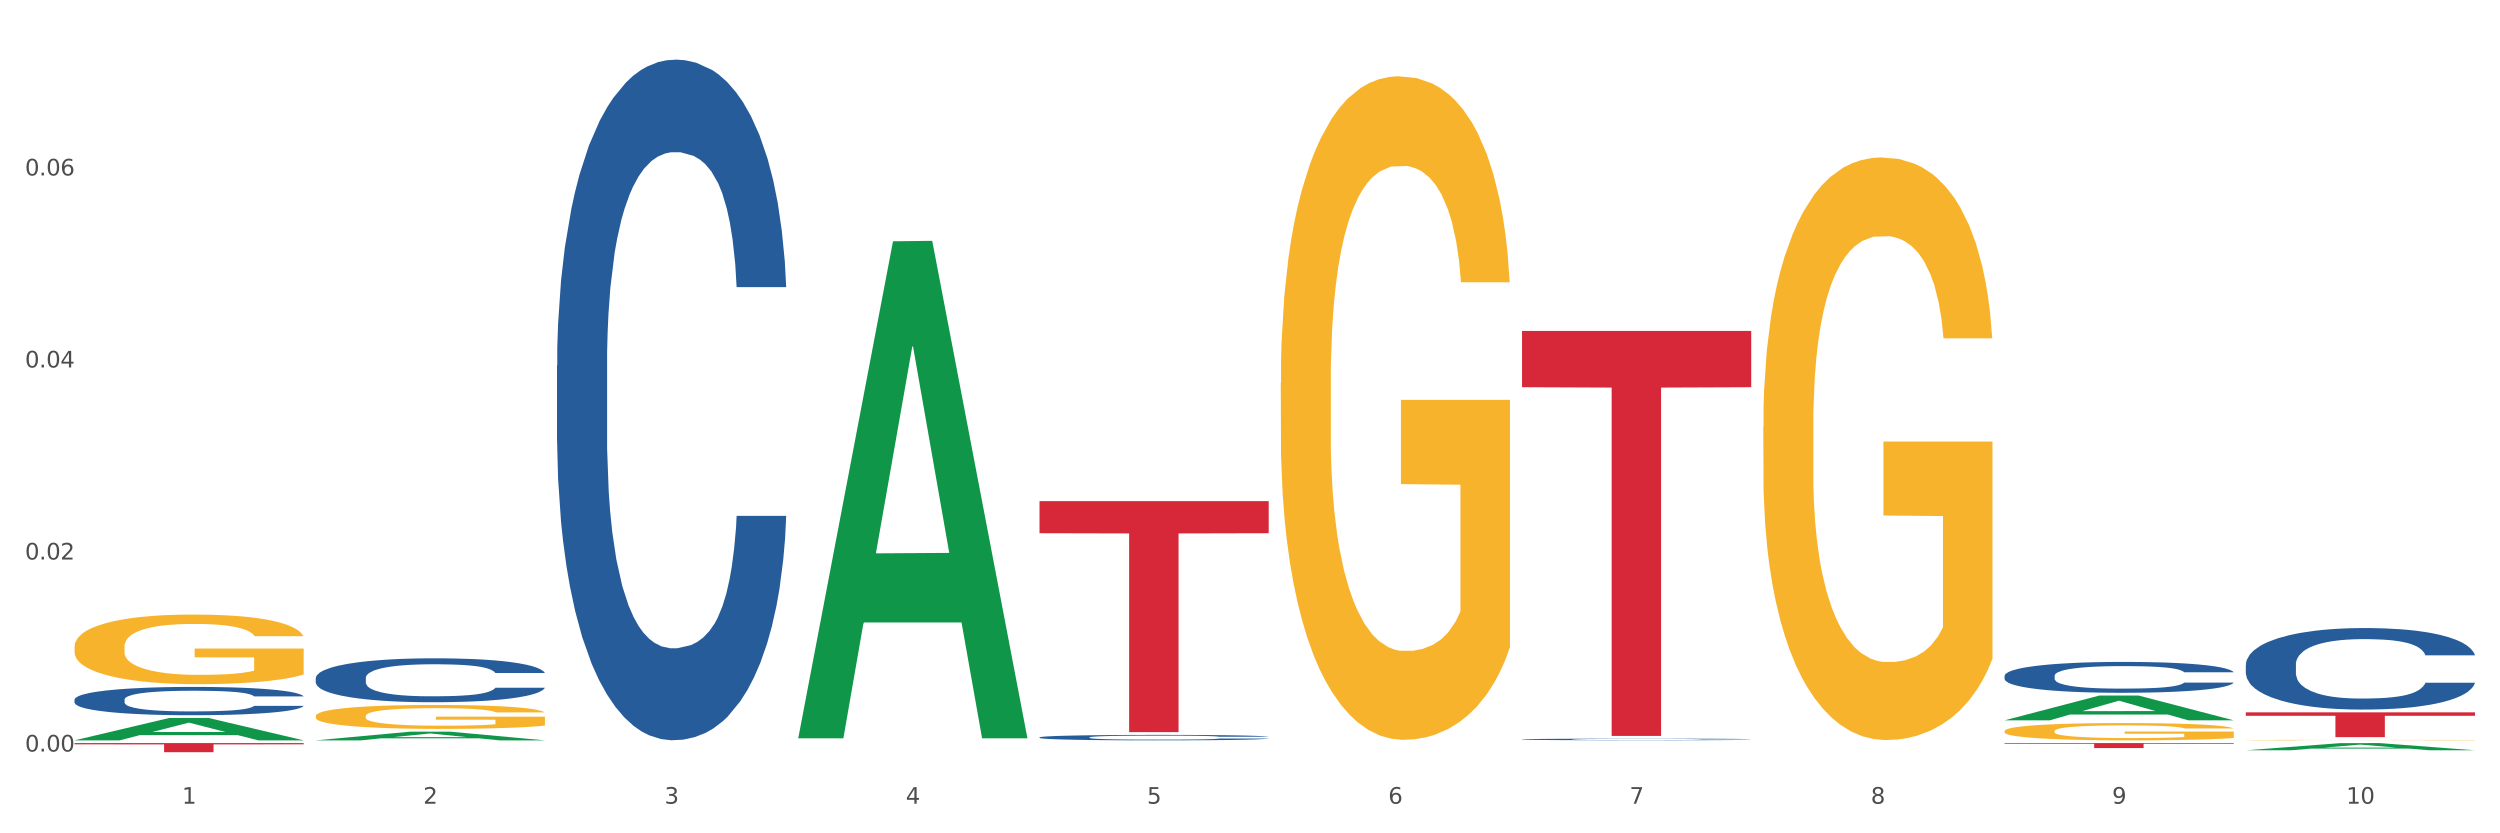 <?xml version="1.0" encoding="utf-8" standalone="no"?>
<!DOCTYPE svg PUBLIC "-//W3C//DTD SVG 1.1//EN"
  "http://www.w3.org/Graphics/SVG/1.1/DTD/svg11.dtd">
<svg xmlns:xlink="http://www.w3.org/1999/xlink" width="1080pt" height="360pt" viewBox="0 0 1080 360" xmlns="http://www.w3.org/2000/svg" version="1.1">
 <rect x="0" y="0" width="1080" height="360" fill="#333333" stroke="none"/>
 <defs>
  <style type="text/css">*{stroke-linejoin: round; stroke-linecap: butt}</style>
 </defs>
 <g id="figure_1">
  <g id="patch_1">
   <path d="M 0 360 
L 1080 360 
L 1080 0 
L 0 0 
z
" style="fill: #ffffff; stroke: #ffffff; stroke-linejoin: miter"/>
  </g>
  <g id="axes_1">
   <g id="matplotlib.axis_1">
    <g id="xtick_1">
     <g id="text_1">
      <!-- 1 -->
      <g style="fill: #4d4d4d" transform="translate(78.627 347.204) scale(0.096 -0.096)">
       <defs>
        <path id="DejaVuSans-31" d="M 794 531 
L 1825 531 
L 1825 4091 
L 703 3866 
L 703 4441 
L 1819 4666 
L 2450 4666 
L 2450 531 
L 3481 531 
L 3481 0 
L 794 0 
L 794 531 
z
" transform="scale(0.016)"/>
       </defs>
       <use xlink:href="#DejaVuSans-31"/>
      </g>
     </g>
    </g>
    <g id="xtick_2">
     <g id="text_2">
      <!-- 2 -->
      <g style="fill: #4d4d4d" transform="translate(182.851 347.204) scale(0.096 -0.096)">
       <defs>
        <path id="DejaVuSans-32" d="M 1228 531 
L 3431 531 
L 3431 0 
L 469 0 
L 469 531 
Q 828 903 1448 1529 
Q 2069 2156 2228 2338 
Q 2531 2678 2651 2914 
Q 2772 3150 2772 3378 
Q 2772 3750 2511 3984 
Q 2250 4219 1831 4219 
Q 1534 4219 1204 4116 
Q 875 4013 500 3803 
L 500 4441 
Q 881 4594 1212 4672 
Q 1544 4750 1819 4750 
Q 2544 4750 2975 4387 
Q 3406 4025 3406 3419 
Q 3406 3131 3298 2873 
Q 3191 2616 2906 2266 
Q 2828 2175 2409 1742 
Q 1991 1309 1228 531 
z
" transform="scale(0.016)"/>
       </defs>
       <use xlink:href="#DejaVuSans-32"/>
      </g>
     </g>
    </g>
    <g id="xtick_3">
     <g id="text_3">
      <!-- 3 -->
      <g style="fill: #4d4d4d" transform="translate(287.074 347.204) scale(0.096 -0.096)">
       <defs>
        <path id="DejaVuSans-33" d="M 2597 2516 
Q 3050 2419 3304 2112 
Q 3559 1806 3559 1356 
Q 3559 666 3084 287 
Q 2609 -91 1734 -91 
Q 1441 -91 1130 -33 
Q 819 25 488 141 
L 488 750 
Q 750 597 1062 519 
Q 1375 441 1716 441 
Q 2309 441 2620 675 
Q 2931 909 2931 1356 
Q 2931 1769 2642 2001 
Q 2353 2234 1838 2234 
L 1294 2234 
L 1294 2753 
L 1863 2753 
Q 2328 2753 2575 2939 
Q 2822 3125 2822 3475 
Q 2822 3834 2567 4026 
Q 2313 4219 1838 4219 
Q 1578 4219 1281 4162 
Q 984 4106 628 3988 
L 628 4550 
Q 988 4650 1302 4700 
Q 1616 4750 1894 4750 
Q 2613 4750 3031 4423 
Q 3450 4097 3450 3541 
Q 3450 3153 3228 2886 
Q 3006 2619 2597 2516 
z
" transform="scale(0.016)"/>
       </defs>
       <use xlink:href="#DejaVuSans-33"/>
      </g>
     </g>
    </g>
    <g id="xtick_4">
     <g id="text_4">
      <!-- 4 -->
      <g style="fill: #4d4d4d" transform="translate(391.298 347.204) scale(0.096 -0.096)">
       <defs>
        <path id="DejaVuSans-34" d="M 2419 4116 
L 825 1625 
L 2419 1625 
L 2419 4116 
z
M 2253 4666 
L 3047 4666 
L 3047 1625 
L 3713 1625 
L 3713 1100 
L 3047 1100 
L 3047 0 
L 2419 0 
L 2419 1100 
L 313 1100 
L 313 1709 
L 2253 4666 
z
" transform="scale(0.016)"/>
       </defs>
       <use xlink:href="#DejaVuSans-34"/>
      </g>
     </g>
    </g>
    <g id="xtick_5">
     <g id="text_5">
      <!-- 5 -->
      <g style="fill: #4d4d4d" transform="translate(495.522 347.204) scale(0.096 -0.096)">
       <defs>
        <path id="DejaVuSans-35" d="M 691 4666 
L 3169 4666 
L 3169 4134 
L 1269 4134 
L 1269 2991 
Q 1406 3038 1543 3061 
Q 1681 3084 1819 3084 
Q 2600 3084 3056 2656 
Q 3513 2228 3513 1497 
Q 3513 744 3044 326 
Q 2575 -91 1722 -91 
Q 1428 -91 1123 -41 
Q 819 9 494 109 
L 494 744 
Q 775 591 1075 516 
Q 1375 441 1709 441 
Q 2250 441 2565 725 
Q 2881 1009 2881 1497 
Q 2881 1984 2565 2268 
Q 2250 2553 1709 2553 
Q 1456 2553 1204 2497 
Q 953 2441 691 2322 
L 691 4666 
z
" transform="scale(0.016)"/>
       </defs>
       <use xlink:href="#DejaVuSans-35"/>
      </g>
     </g>
    </g>
    <g id="xtick_6">
     <g id="text_6">
      <!-- 6 -->
      <g style="fill: #4d4d4d" transform="translate(599.745 347.204) scale(0.096 -0.096)">
       <defs>
        <path id="DejaVuSans-36" d="M 2113 2584 
Q 1688 2584 1439 2293 
Q 1191 2003 1191 1497 
Q 1191 994 1439 701 
Q 1688 409 2113 409 
Q 2538 409 2786 701 
Q 3034 994 3034 1497 
Q 3034 2003 2786 2293 
Q 2538 2584 2113 2584 
z
M 3366 4563 
L 3366 3988 
Q 3128 4100 2886 4159 
Q 2644 4219 2406 4219 
Q 1781 4219 1451 3797 
Q 1122 3375 1075 2522 
Q 1259 2794 1537 2939 
Q 1816 3084 2150 3084 
Q 2853 3084 3261 2657 
Q 3669 2231 3669 1497 
Q 3669 778 3244 343 
Q 2819 -91 2113 -91 
Q 1303 -91 875 529 
Q 447 1150 447 2328 
Q 447 3434 972 4092 
Q 1497 4750 2381 4750 
Q 2619 4750 2861 4703 
Q 3103 4656 3366 4563 
z
" transform="scale(0.016)"/>
       </defs>
       <use xlink:href="#DejaVuSans-36"/>
      </g>
     </g>
    </g>
    <g id="xtick_7">
     <g id="text_7">
      <!-- 7 -->
      <g style="fill: #4d4d4d" transform="translate(703.969 347.204) scale(0.096 -0.096)">
       <defs>
        <path id="DejaVuSans-37" d="M 525 4666 
L 3525 4666 
L 3525 4397 
L 1831 0 
L 1172 0 
L 2766 4134 
L 525 4134 
L 525 4666 
z
" transform="scale(0.016)"/>
       </defs>
       <use xlink:href="#DejaVuSans-37"/>
      </g>
     </g>
    </g>
    <g id="xtick_8">
     <g id="text_8">
      <!-- 8 -->
      <g style="fill: #4d4d4d" transform="translate(808.193 347.204) scale(0.096 -0.096)">
       <defs>
        <path id="DejaVuSans-38" d="M 2034 2216 
Q 1584 2216 1326 1975 
Q 1069 1734 1069 1313 
Q 1069 891 1326 650 
Q 1584 409 2034 409 
Q 2484 409 2743 651 
Q 3003 894 3003 1313 
Q 3003 1734 2745 1975 
Q 2488 2216 2034 2216 
z
M 1403 2484 
Q 997 2584 770 2862 
Q 544 3141 544 3541 
Q 544 4100 942 4425 
Q 1341 4750 2034 4750 
Q 2731 4750 3128 4425 
Q 3525 4100 3525 3541 
Q 3525 3141 3298 2862 
Q 3072 2584 2669 2484 
Q 3125 2378 3379 2068 
Q 3634 1759 3634 1313 
Q 3634 634 3220 271 
Q 2806 -91 2034 -91 
Q 1263 -91 848 271 
Q 434 634 434 1313 
Q 434 1759 690 2068 
Q 947 2378 1403 2484 
z
M 1172 3481 
Q 1172 3119 1398 2916 
Q 1625 2713 2034 2713 
Q 2441 2713 2670 2916 
Q 2900 3119 2900 3481 
Q 2900 3844 2670 4047 
Q 2441 4250 2034 4250 
Q 1625 4250 1398 4047 
Q 1172 3844 1172 3481 
z
" transform="scale(0.016)"/>
       </defs>
       <use xlink:href="#DejaVuSans-38"/>
      </g>
     </g>
    </g>
    <g id="xtick_9">
     <g id="text_9">
      <!-- 9 -->
      <g style="fill: #4d4d4d" transform="translate(912.416 347.204) scale(0.096 -0.096)">
       <defs>
        <path id="DejaVuSans-39" d="M 703 97 
L 703 672 
Q 941 559 1184 500 
Q 1428 441 1663 441 
Q 2288 441 2617 861 
Q 2947 1281 2994 2138 
Q 2813 1869 2534 1725 
Q 2256 1581 1919 1581 
Q 1219 1581 811 2004 
Q 403 2428 403 3163 
Q 403 3881 828 4315 
Q 1253 4750 1959 4750 
Q 2769 4750 3195 4129 
Q 3622 3509 3622 2328 
Q 3622 1225 3098 567 
Q 2575 -91 1691 -91 
Q 1453 -91 1209 -44 
Q 966 3 703 97 
z
M 1959 2075 
Q 2384 2075 2632 2365 
Q 2881 2656 2881 3163 
Q 2881 3666 2632 3958 
Q 2384 4250 1959 4250 
Q 1534 4250 1286 3958 
Q 1038 3666 1038 3163 
Q 1038 2656 1286 2365 
Q 1534 2075 1959 2075 
z
" transform="scale(0.016)"/>
       </defs>
       <use xlink:href="#DejaVuSans-39"/>
      </g>
     </g>
    </g>
    <g id="xtick_10">
     <g id="text_10">
      <!-- 10 -->
      <g style="fill: #4d4d4d" transform="translate(1013.586 347.204) scale(0.096 -0.096)">
       <defs>
        <path id="DejaVuSans-30" d="M 2034 4250 
Q 1547 4250 1301 3770 
Q 1056 3291 1056 2328 
Q 1056 1369 1301 889 
Q 1547 409 2034 409 
Q 2525 409 2770 889 
Q 3016 1369 3016 2328 
Q 3016 3291 2770 3770 
Q 2525 4250 2034 4250 
z
M 2034 4750 
Q 2819 4750 3233 4129 
Q 3647 3509 3647 2328 
Q 3647 1150 3233 529 
Q 2819 -91 2034 -91 
Q 1250 -91 836 529 
Q 422 1150 422 2328 
Q 422 3509 836 4129 
Q 1250 4750 2034 4750 
z
" transform="scale(0.016)"/>
       </defs>
       <use xlink:href="#DejaVuSans-31"/>
       <use xlink:href="#DejaVuSans-30" transform="translate(63.623 0)"/>
      </g>
     </g>
    </g>
    <g id="xtick_11"/>
    <g id="xtick_12"/>
    <g id="xtick_13"/>
    <g id="xtick_14"/>
    <g id="xtick_15"/>
    <g id="xtick_16"/>
    <g id="xtick_17"/>
    <g id="xtick_18"/>
    <g id="xtick_19"/>
   </g>
   <g id="matplotlib.axis_2">
    <g id="ytick_1">
     <g id="text_11">
      <!-- 0.00 -->
      <g style="fill: #4d4d4d" transform="translate(10.8 324.666) scale(0.096 -0.096)">
       <defs>
        <path id="DejaVuSans-2e" d="M 684 794 
L 1344 794 
L 1344 0 
L 684 0 
L 684 794 
z
" transform="scale(0.016)"/>
       </defs>
       <use xlink:href="#DejaVuSans-30"/>
       <use xlink:href="#DejaVuSans-2e" transform="translate(63.623 0)"/>
       <use xlink:href="#DejaVuSans-30" transform="translate(95.41 0)"/>
       <use xlink:href="#DejaVuSans-30" transform="translate(159.033 0)"/>
      </g>
     </g>
    </g>
    <g id="ytick_2">
     <g id="text_12">
      <!-- 0.02 -->
      <g style="fill: #4d4d4d" transform="translate(10.8 241.71) scale(0.096 -0.096)">
       <use xlink:href="#DejaVuSans-30"/>
       <use xlink:href="#DejaVuSans-2e" transform="translate(63.623 0)"/>
       <use xlink:href="#DejaVuSans-30" transform="translate(95.41 0)"/>
       <use xlink:href="#DejaVuSans-32" transform="translate(159.033 0)"/>
      </g>
     </g>
    </g>
    <g id="ytick_3">
     <g id="text_13">
      <!-- 0.04 -->
      <g style="fill: #4d4d4d" transform="translate(10.8 158.755) scale(0.096 -0.096)">
       <use xlink:href="#DejaVuSans-30"/>
       <use xlink:href="#DejaVuSans-2e" transform="translate(63.623 0)"/>
       <use xlink:href="#DejaVuSans-30" transform="translate(95.41 0)"/>
       <use xlink:href="#DejaVuSans-34" transform="translate(159.033 0)"/>
      </g>
     </g>
    </g>
    <g id="ytick_4">
     <g id="text_14">
      <!-- 0.06 -->
      <g style="fill: #4d4d4d" transform="translate(10.8 75.799) scale(0.096 -0.096)">
       <use xlink:href="#DejaVuSans-30"/>
       <use xlink:href="#DejaVuSans-2e" transform="translate(63.623 0)"/>
       <use xlink:href="#DejaVuSans-30" transform="translate(95.41 0)"/>
       <use xlink:href="#DejaVuSans-36" transform="translate(159.033 0)"/>
      </g>
     </g>
    </g>
    <g id="ytick_5"/>
    <g id="ytick_6"/>
    <g id="ytick_7"/>
    <g id="ytick_8"/>
   </g>
   <g id="PolyCollection_1">
    <path d="M 32.175 319.82 
L 32.277 319.811 
L 73.107 310.165 
L 90.051 310.156 
L 131.187 319.838 
L 111.589 319.838 
L 102.709 317.583 
L 60.552 317.583 
L 60.246 317.62 
L 51.671 319.838 
L 32.175 319.838 
L 32.175 319.82 
L 65.86 316.238 
L 97.401 316.229 
L 81.783 312.219 
L 81.579 312.201 
L 81.375 312.228 
L 65.758 316.229 
L 65.86 316.238 
L 32.175 319.82 
z
" clip-path="url(#pfee0b94645)" style="fill: #109648"/>
    <path d="M 970.188 287.143 
L 970.305 287.111 
L 970.305 286.21 
L 970.656 284.988 
L 971.943 282.737 
L 973.582 281.032 
L 976.39 279.037 
L 977.912 278.201 
L 979.902 277.268 
L 983.998 275.757 
L 988.679 274.47 
L 991.956 273.762 
L 994.414 273.312 
L 999.915 272.508 
L 1003.075 272.154 
L 1006.352 271.864 
L 1009.161 271.671 
L 1013.842 271.446 
L 1017.587 271.35 
L 1021.917 271.318 
L 1025.546 271.35 
L 1030.344 271.478 
L 1037.366 271.864 
L 1040.058 272.09 
L 1043.686 272.476 
L 1047.431 272.99 
L 1050.474 273.505 
L 1053.985 274.245 
L 1057.613 275.21 
L 1061.125 276.432 
L 1063.582 277.558 
L 1065.572 278.748 
L 1067.327 280.195 
L 1068.615 281.772 
L 1069.2 283.09 
L 1047.782 283.09 
L 1047.197 281.9 
L 1046.027 280.614 
L 1044.857 279.745 
L 1043.569 279.037 
L 1041.58 278.233 
L 1039.824 277.719 
L 1036.898 277.108 
L 1034.206 276.722 
L 1031.983 276.496 
L 1029.291 276.303 
L 1023.556 276.11 
L 1019.46 276.11 
L 1016.885 276.175 
L 1013.725 276.336 
L 1011.033 276.561 
L 1007.873 276.947 
L 1005.415 277.365 
L 1002.958 277.912 
L 1001.553 278.298 
L 999.447 279.005 
L 998.042 279.584 
L 996.17 280.581 
L 995.116 281.289 
L 993.244 283.123 
L 992.424 284.473 
L 992.073 285.406 
L 991.839 286.436 
L 991.839 291.453 
L 992.541 293.705 
L 993.127 294.67 
L 994.063 295.764 
L 995.818 297.179 
L 998.393 298.562 
L 1001.085 299.559 
L 1003.309 300.17 
L 1005.415 300.621 
L 1007.522 300.975 
L 1010.097 301.296 
L 1012.203 301.489 
L 1015.363 301.682 
L 1019.109 301.779 
L 1022.035 301.779 
L 1028.003 301.618 
L 1030.695 301.457 
L 1033.27 301.232 
L 1036.079 300.878 
L 1038.303 300.492 
L 1039.59 300.203 
L 1041.697 299.591 
L 1043.335 298.948 
L 1044.739 298.208 
L 1045.676 297.565 
L 1046.729 296.6 
L 1047.548 295.506 
L 1047.782 294.927 
L 1069.2 294.927 
L 1068.732 296.085 
L 1067.913 297.211 
L 1066.274 298.723 
L 1064.987 299.591 
L 1062.997 300.653 
L 1060.89 301.554 
L 1057.965 302.551 
L 1055.273 303.291 
L 1052.464 303.934 
L 1049.421 304.513 
L 1043.92 305.317 
L 1041.931 305.542 
L 1037.717 305.928 
L 1034.44 306.153 
L 1029.642 306.378 
L 1024.726 306.507 
L 1019.577 306.539 
L 1015.012 306.475 
L 1009.98 306.282 
L 1006.82 306.089 
L 1003.309 305.799 
L 999.212 305.349 
L 995.35 304.802 
L 991.722 304.159 
L 988.328 303.419 
L 985.168 302.583 
L 981.072 301.2 
L 978.029 299.849 
L 975.805 298.594 
L 974.284 297.533 
L 972.762 296.182 
L 971.943 295.249 
L 970.656 292.997 
L 970.188 290.907 
L 970.188 287.143 
z
" clip-path="url(#pfee0b94645)" style="fill: #255c99"/>
    <path d="M 449.069 318.536 
L 449.187 318.533 
L 449.187 318.473 
L 449.538 318.391 
L 450.825 318.24 
L 452.464 318.125 
L 455.272 317.991 
L 456.794 317.935 
L 458.783 317.873 
L 462.88 317.771 
L 467.561 317.685 
L 470.838 317.637 
L 473.296 317.607 
L 478.797 317.553 
L 481.957 317.529 
L 485.234 317.51 
L 488.042 317.497 
L 492.724 317.482 
L 496.469 317.475 
L 500.799 317.473 
L 504.427 317.475 
L 509.226 317.484 
L 516.248 317.51 
L 518.94 317.525 
L 522.568 317.551 
L 526.313 317.585 
L 529.356 317.62 
L 532.867 317.67 
L 536.495 317.734 
L 540.006 317.816 
L 542.464 317.892 
L 544.454 317.972 
L 546.209 318.069 
L 547.497 318.175 
L 548.082 318.263 
L 526.664 318.263 
L 526.079 318.184 
L 524.909 318.097 
L 523.738 318.039 
L 522.451 317.991 
L 520.461 317.937 
L 518.706 317.903 
L 515.78 317.862 
L 513.088 317.836 
L 510.864 317.821 
L 508.173 317.808 
L 502.438 317.795 
L 498.342 317.795 
L 495.767 317.799 
L 492.607 317.81 
L 489.915 317.825 
L 486.755 317.851 
L 484.297 317.879 
L 481.84 317.916 
L 480.435 317.942 
L 478.328 317.989 
L 476.924 318.028 
L 475.051 318.095 
L 473.998 318.143 
L 472.126 318.266 
L 471.306 318.356 
L 470.955 318.419 
L 470.721 318.488 
L 470.721 318.825 
L 471.423 318.976 
L 472.009 319.041 
L 472.945 319.114 
L 474.7 319.209 
L 477.275 319.302 
L 479.967 319.369 
L 482.191 319.41 
L 484.297 319.441 
L 486.404 319.464 
L 488.979 319.486 
L 491.085 319.499 
L 494.245 319.512 
L 497.991 319.518 
L 500.916 319.518 
L 506.885 319.507 
L 509.577 319.497 
L 512.152 319.482 
L 514.961 319.458 
L 517.184 319.432 
L 518.472 319.412 
L 520.578 319.371 
L 522.217 319.328 
L 523.621 319.279 
L 524.558 319.235 
L 525.611 319.171 
L 526.43 319.097 
L 526.664 319.058 
L 548.082 319.058 
L 547.614 319.136 
L 546.795 319.212 
L 545.156 319.313 
L 543.869 319.371 
L 541.879 319.443 
L 539.772 319.503 
L 536.846 319.57 
L 534.155 319.62 
L 531.346 319.663 
L 528.303 319.702 
L 522.802 319.756 
L 520.813 319.771 
L 516.599 319.797 
L 513.322 319.812 
L 508.524 319.827 
L 503.608 319.836 
L 498.459 319.838 
L 493.894 319.834 
L 488.862 319.821 
L 485.702 319.808 
L 482.191 319.788 
L 478.094 319.758 
L 474.232 319.721 
L 470.604 319.678 
L 467.21 319.628 
L 464.05 319.572 
L 459.954 319.479 
L 456.911 319.389 
L 454.687 319.304 
L 453.166 319.233 
L 451.644 319.142 
L 450.825 319.08 
L 449.538 318.929 
L 449.069 318.788 
L 449.069 318.536 
z
" clip-path="url(#pfee0b94645)" style="fill: #255c99"/>
    <path d="M 32.175 279.387 
L 32.292 279.36 
L 32.292 278.371 
L 32.526 277.52 
L 33.695 275.46 
L 35.448 273.757 
L 36.734 272.851 
L 38.02 272.109 
L 39.54 271.368 
L 41.41 270.599 
L 44.8 269.473 
L 46.904 268.896 
L 49.476 268.292 
L 54.152 267.413 
L 57.542 266.918 
L 61.049 266.506 
L 66.777 266.012 
L 70.517 265.792 
L 74.492 265.628 
L 79.285 265.518 
L 82.909 265.49 
L 90.858 265.573 
L 97.638 265.82 
L 100.911 266.012 
L 105.119 266.342 
L 107.34 266.561 
L 110.964 267.001 
L 114.705 267.578 
L 117.277 268.072 
L 121.134 269.006 
L 124.057 269.939 
L 126.745 271.093 
L 128.148 271.889 
L 129.2 272.631 
L 130.135 273.482 
L 131.071 274.828 
L 110.029 274.828 
L 109.211 273.867 
L 107.925 272.96 
L 106.054 272.082 
L 104.418 271.532 
L 101.612 270.846 
L 99.041 270.406 
L 96.352 270.077 
L 93.079 269.802 
L 90.507 269.665 
L 86.883 269.555 
L 79.752 269.582 
L 74.96 269.802 
L 71.686 270.077 
L 69.582 270.324 
L 67.712 270.599 
L 65.608 270.983 
L 63.153 271.56 
L 61.399 272.082 
L 59.646 272.741 
L 58.243 273.4 
L 56.957 274.169 
L 55.905 274.993 
L 55.087 275.844 
L 54.386 276.888 
L 53.801 278.618 
L 53.801 282.381 
L 54.035 283.232 
L 54.619 284.358 
L 55.321 285.21 
L 56.49 286.226 
L 57.542 286.912 
L 59.529 287.901 
L 61.75 288.725 
L 63.504 289.247 
L 65.257 289.686 
L 68.296 290.29 
L 71.686 290.785 
L 74.609 291.087 
L 78.583 291.362 
L 81.272 291.471 
L 83.61 291.526 
L 89.338 291.526 
L 93.429 291.444 
L 97.988 291.252 
L 101.495 291.004 
L 104.418 290.702 
L 107.691 290.208 
L 109.795 289.741 
L 109.795 284.001 
L 84.078 283.974 
L 84.078 280.156 
L 131.187 280.156 
L 131.187 291.362 
L 129.2 291.938 
L 126.979 292.46 
L 124.641 292.927 
L 121.134 293.504 
L 116.926 294.053 
L 113.185 294.437 
L 109.211 294.767 
L 104.535 295.069 
L 98.456 295.344 
L 94.715 295.454 
L 90.039 295.536 
L 84.545 295.564 
L 79.752 295.509 
L 75.076 295.371 
L 70.167 295.124 
L 65.374 294.767 
L 61.75 294.41 
L 58.126 293.971 
L 54.269 293.394 
L 51.229 292.845 
L 48.891 292.35 
L 46.32 291.719 
L 43.514 290.895 
L 41.41 290.153 
L 39.54 289.384 
L 37.552 288.395 
L 36.15 287.544 
L 34.747 286.473 
L 33.928 285.676 
L 32.993 284.441 
L 32.292 282.71 
L 32.175 279.387 
z
" clip-path="url(#pfee0b94645)" style="fill: #f7b32b"/>
    <path d="M 240.622 157.875 
L 240.739 157.606 
L 240.739 150.088 
L 241.09 139.884 
L 242.378 121.087 
L 244.016 106.855 
L 246.825 90.206 
L 248.347 83.224 
L 250.336 75.437 
L 254.432 62.816 
L 259.114 52.075 
L 262.391 46.168 
L 264.849 42.408 
L 270.349 35.695 
L 273.509 32.741 
L 276.786 30.324 
L 279.595 28.713 
L 284.277 26.834 
L 288.022 26.028 
L 292.352 25.759 
L 295.98 26.028 
L 300.779 27.102 
L 307.801 30.324 
L 310.493 32.204 
L 314.121 35.426 
L 317.866 39.723 
L 320.909 44.019 
L 324.42 50.195 
L 328.048 58.251 
L 331.559 68.455 
L 334.017 77.854 
L 336.007 87.789 
L 337.762 99.873 
L 339.049 113.031 
L 339.635 124.04 
L 318.217 124.04 
L 317.632 114.105 
L 316.462 103.364 
L 315.291 96.114 
L 314.004 90.206 
L 312.014 83.493 
L 310.259 79.196 
L 307.333 74.094 
L 304.641 70.872 
L 302.417 68.992 
L 299.725 67.381 
L 293.991 65.77 
L 289.894 65.77 
L 287.32 66.307 
L 284.16 67.65 
L 281.468 69.529 
L 278.308 72.752 
L 275.85 76.243 
L 273.392 80.808 
L 271.988 84.03 
L 269.881 89.938 
L 268.477 94.771 
L 266.604 103.095 
L 265.551 109.003 
L 263.678 124.309 
L 262.859 135.587 
L 262.508 143.374 
L 262.274 151.967 
L 262.274 193.858 
L 262.976 212.654 
L 263.561 220.71 
L 264.498 229.84 
L 266.253 241.655 
L 268.828 253.202 
L 271.52 261.526 
L 273.743 266.628 
L 275.85 270.388 
L 277.957 273.342 
L 280.532 276.027 
L 282.638 277.638 
L 285.798 279.249 
L 289.543 280.055 
L 292.469 280.055 
L 298.438 278.712 
L 301.13 277.37 
L 303.705 275.49 
L 306.513 272.536 
L 308.737 269.314 
L 310.025 266.897 
L 312.131 261.795 
L 313.77 256.424 
L 315.174 250.248 
L 316.11 244.878 
L 317.164 236.822 
L 317.983 227.692 
L 318.217 222.858 
L 339.635 222.858 
L 339.167 232.525 
L 338.347 241.924 
L 336.709 254.545 
L 335.421 261.795 
L 333.432 270.656 
L 331.325 278.175 
L 328.399 286.499 
L 325.707 292.676 
L 322.899 298.046 
L 319.856 302.88 
L 314.355 309.593 
L 312.365 311.472 
L 308.152 314.695 
L 304.875 316.575 
L 300.077 318.454 
L 295.161 319.528 
L 290.011 319.797 
L 285.447 319.26 
L 280.414 317.649 
L 277.254 316.037 
L 273.743 313.621 
L 269.647 309.861 
L 265.785 305.296 
L 262.157 299.926 
L 258.763 293.75 
L 255.603 286.768 
L 251.507 275.221 
L 248.464 263.943 
L 246.24 253.471 
L 244.718 244.609 
L 243.197 233.331 
L 242.378 225.544 
L 241.09 206.747 
L 240.622 189.293 
L 240.622 157.875 
z
" clip-path="url(#pfee0b94645)" style="fill: #255c99"/>
    <path d="M 136.399 292.914 
L 136.516 292.897 
L 136.516 292.412 
L 136.867 291.753 
L 138.154 290.54 
L 139.793 289.622 
L 142.602 288.548 
L 144.123 288.097 
L 146.113 287.595 
L 150.209 286.78 
L 154.89 286.087 
L 158.167 285.706 
L 160.625 285.463 
L 166.126 285.03 
L 169.286 284.839 
L 172.563 284.684 
L 175.372 284.58 
L 180.053 284.458 
L 183.798 284.406 
L 188.129 284.389 
L 191.757 284.406 
L 196.555 284.476 
L 203.577 284.684 
L 206.269 284.805 
L 209.897 285.013 
L 213.642 285.29 
L 216.685 285.567 
L 220.196 285.966 
L 223.824 286.486 
L 227.336 287.144 
L 229.793 287.751 
L 231.783 288.392 
L 233.538 289.171 
L 234.826 290.021 
L 235.411 290.731 
L 213.993 290.731 
L 213.408 290.09 
L 212.238 289.397 
L 211.068 288.929 
L 209.78 288.548 
L 207.791 288.114 
L 206.035 287.837 
L 203.109 287.508 
L 200.417 287.3 
L 198.194 287.179 
L 195.502 287.075 
L 189.767 286.971 
L 185.671 286.971 
L 183.096 287.005 
L 179.936 287.092 
L 177.244 287.213 
L 174.084 287.421 
L 171.626 287.647 
L 169.169 287.941 
L 167.764 288.149 
L 165.658 288.53 
L 164.253 288.842 
L 162.381 289.379 
L 161.327 289.761 
L 159.455 290.748 
L 158.635 291.476 
L 158.284 291.979 
L 158.05 292.533 
L 158.05 295.236 
L 158.752 296.449 
L 159.338 296.969 
L 160.274 297.558 
L 162.029 298.321 
L 164.604 299.066 
L 167.296 299.603 
L 169.52 299.932 
L 171.626 300.175 
L 173.733 300.365 
L 176.308 300.539 
L 178.415 300.643 
L 181.575 300.746 
L 185.32 300.798 
L 188.246 300.798 
L 194.214 300.712 
L 196.906 300.625 
L 199.481 300.504 
L 202.29 300.313 
L 204.514 300.105 
L 205.801 299.949 
L 207.908 299.62 
L 209.546 299.274 
L 210.951 298.875 
L 211.887 298.529 
L 212.94 298.009 
L 213.759 297.42 
L 213.993 297.108 
L 235.411 297.108 
L 234.943 297.731 
L 234.124 298.338 
L 232.485 299.152 
L 231.198 299.62 
L 229.208 300.192 
L 227.102 300.677 
L 224.176 301.214 
L 221.484 301.613 
L 218.675 301.959 
L 215.632 302.271 
L 210.131 302.705 
L 208.142 302.826 
L 203.928 303.034 
L 200.651 303.155 
L 195.853 303.276 
L 190.937 303.346 
L 185.788 303.363 
L 181.223 303.328 
L 176.191 303.224 
L 173.031 303.12 
L 169.52 302.964 
L 165.424 302.722 
L 161.561 302.427 
L 157.933 302.081 
L 154.539 301.682 
L 151.379 301.232 
L 147.283 300.487 
L 144.24 299.759 
L 142.016 299.083 
L 140.495 298.511 
L 138.973 297.783 
L 138.154 297.281 
L 136.867 296.068 
L 136.399 294.942 
L 136.399 292.914 
z
" clip-path="url(#pfee0b94645)" style="fill: #255c99"/>
    <path d="M 32.175 302.24 
L 32.292 302.228 
L 32.292 301.916 
L 32.643 301.491 
L 33.931 300.71 
L 35.569 300.118 
L 38.378 299.425 
L 39.899 299.135 
L 41.889 298.811 
L 45.985 298.286 
L 50.667 297.839 
L 53.944 297.593 
L 56.401 297.437 
L 61.902 297.158 
L 65.062 297.035 
L 68.339 296.934 
L 71.148 296.867 
L 75.829 296.789 
L 79.575 296.756 
L 83.905 296.745 
L 87.533 296.756 
L 92.331 296.8 
L 99.354 296.934 
L 102.045 297.013 
L 105.674 297.147 
L 109.419 297.325 
L 112.462 297.504 
L 115.973 297.761 
L 119.601 298.096 
L 123.112 298.52 
L 125.57 298.911 
L 127.559 299.325 
L 129.315 299.827 
L 130.602 300.374 
L 131.187 300.832 
L 109.77 300.832 
L 109.185 300.419 
L 108.014 299.972 
L 106.844 299.671 
L 105.557 299.425 
L 103.567 299.146 
L 101.811 298.967 
L 98.886 298.755 
L 96.194 298.621 
L 93.97 298.543 
L 91.278 298.476 
L 85.543 298.409 
L 81.447 298.409 
L 78.872 298.431 
L 75.712 298.487 
L 73.021 298.565 
L 69.861 298.699 
L 67.403 298.844 
L 64.945 299.034 
L 63.541 299.168 
L 61.434 299.414 
L 60.03 299.615 
L 58.157 299.961 
L 57.104 300.207 
L 55.231 300.844 
L 54.412 301.313 
L 54.061 301.637 
L 53.827 301.994 
L 53.827 303.736 
L 54.529 304.518 
L 55.114 304.853 
L 56.05 305.233 
L 57.806 305.724 
L 60.381 306.205 
L 63.072 306.551 
L 65.296 306.763 
L 67.403 306.919 
L 69.509 307.042 
L 72.084 307.154 
L 74.191 307.221 
L 77.351 307.288 
L 81.096 307.322 
L 84.022 307.322 
L 89.991 307.266 
L 92.683 307.21 
L 95.257 307.132 
L 98.066 307.009 
L 100.29 306.875 
L 101.577 306.774 
L 103.684 306.562 
L 105.322 306.339 
L 106.727 306.082 
L 107.663 305.858 
L 108.717 305.523 
L 109.536 305.144 
L 109.77 304.943 
L 131.187 304.943 
L 130.719 305.345 
L 129.9 305.736 
L 128.262 306.26 
L 126.974 306.562 
L 124.985 306.931 
L 122.878 307.243 
L 119.952 307.59 
L 117.26 307.846 
L 114.451 308.07 
L 111.408 308.271 
L 105.908 308.55 
L 103.918 308.628 
L 99.705 308.762 
L 96.428 308.84 
L 91.629 308.919 
L 86.714 308.963 
L 81.564 308.975 
L 77 308.952 
L 71.967 308.885 
L 68.807 308.818 
L 65.296 308.718 
L 61.2 308.561 
L 57.338 308.371 
L 53.71 308.148 
L 50.316 307.891 
L 47.156 307.601 
L 43.059 307.12 
L 40.016 306.651 
L 37.793 306.216 
L 36.271 305.847 
L 34.75 305.378 
L 33.931 305.054 
L 32.643 304.272 
L 32.175 303.546 
L 32.175 302.24 
z
" clip-path="url(#pfee0b94645)" style="fill: #255c99"/>
    <path d="M 32.175 321.019 
L 131.187 321.019 
L 131.187 321.565 
L 92.239 321.569 
L 92.239 324.95 
L 70.888 324.95 
L 70.888 321.569 
L 32.175 321.565 
L 32.175 321.023 
L 32.175 321.019 
z
" clip-path="url(#pfee0b94645)" style="fill: #d62839"/>
    <path d="M 449.069 216.483 
L 548.082 216.483 
L 548.082 230.353 
L 509.134 230.447 
L 509.134 316.292 
L 487.783 316.292 
L 487.783 230.447 
L 449.069 230.353 
L 449.069 216.577 
L 449.069 216.483 
z
" clip-path="url(#pfee0b94645)" style="fill: #d62839"/>
    <path d="M 657.517 142.962 
L 756.529 142.962 
L 756.529 167.274 
L 717.581 167.438 
L 717.581 317.91 
L 696.23 317.91 
L 696.23 167.438 
L 657.517 167.274 
L 657.517 143.126 
L 657.517 142.962 
z
" clip-path="url(#pfee0b94645)" style="fill: #d62839"/>
    <path d="M 865.964 321.019 
L 964.976 321.019 
L 964.976 321.317 
L 926.028 321.319 
L 926.028 323.167 
L 904.677 323.167 
L 904.677 321.319 
L 865.964 321.317 
L 865.964 321.021 
L 865.964 321.019 
z
" clip-path="url(#pfee0b94645)" style="fill: #d62839"/>
    <path d="M 970.188 307.72 
L 1069.2 307.72 
L 1069.2 309.212 
L 1030.252 309.222 
L 1030.252 318.455 
L 1008.901 318.455 
L 1008.901 309.222 
L 970.188 309.212 
L 970.188 307.73 
L 970.188 307.72 
z
" clip-path="url(#pfee0b94645)" style="fill: #d62839"/>
    <path d="M 657.517 319.408 
L 657.634 319.408 
L 657.634 319.39 
L 657.985 319.365 
L 659.272 319.32 
L 660.911 319.286 
L 663.72 319.246 
L 665.241 319.229 
L 667.231 319.211 
L 671.327 319.18 
L 676.008 319.154 
L 679.285 319.14 
L 681.743 319.131 
L 687.244 319.115 
L 690.404 319.108 
L 693.681 319.102 
L 696.49 319.098 
L 701.171 319.094 
L 704.916 319.092 
L 709.247 319.091 
L 712.875 319.092 
L 717.673 319.095 
L 724.695 319.102 
L 727.387 319.107 
L 731.015 319.115 
L 734.76 319.125 
L 737.803 319.135 
L 741.314 319.15 
L 744.943 319.169 
L 748.454 319.194 
L 750.911 319.216 
L 752.901 319.24 
L 754.657 319.269 
L 755.944 319.301 
L 756.529 319.327 
L 735.112 319.327 
L 734.526 319.303 
L 733.356 319.278 
L 732.186 319.26 
L 730.898 319.246 
L 728.909 319.23 
L 727.153 319.22 
L 724.227 319.207 
L 721.535 319.2 
L 719.312 319.195 
L 716.62 319.191 
L 710.885 319.187 
L 706.789 319.187 
L 704.214 319.189 
L 701.054 319.192 
L 698.362 319.196 
L 695.202 319.204 
L 692.745 319.212 
L 690.287 319.223 
L 688.882 319.231 
L 686.776 319.245 
L 685.371 319.257 
L 683.499 319.277 
L 682.445 319.291 
L 680.573 319.328 
L 679.754 319.355 
L 679.402 319.374 
L 679.168 319.394 
L 679.168 319.495 
L 679.871 319.54 
L 680.456 319.559 
L 681.392 319.581 
L 683.148 319.609 
L 685.722 319.637 
L 688.414 319.657 
L 690.638 319.669 
L 692.745 319.678 
L 694.851 319.685 
L 697.426 319.692 
L 699.533 319.696 
L 702.693 319.7 
L 706.438 319.701 
L 709.364 319.701 
L 715.332 319.698 
L 718.024 319.695 
L 720.599 319.691 
L 723.408 319.683 
L 725.632 319.676 
L 726.919 319.67 
L 729.026 319.658 
L 730.664 319.645 
L 732.069 319.63 
L 733.005 319.617 
L 734.058 319.598 
L 734.877 319.576 
L 735.112 319.564 
L 756.529 319.564 
L 756.061 319.587 
L 755.242 319.61 
L 753.603 319.64 
L 752.316 319.658 
L 750.326 319.679 
L 748.22 319.697 
L 745.294 319.717 
L 742.602 319.732 
L 739.793 319.745 
L 736.75 319.756 
L 731.249 319.772 
L 729.26 319.777 
L 725.046 319.785 
L 721.769 319.789 
L 716.971 319.794 
L 712.055 319.796 
L 706.906 319.797 
L 702.341 319.796 
L 697.309 319.792 
L 694.149 319.788 
L 690.638 319.782 
L 686.542 319.773 
L 682.679 319.762 
L 679.051 319.749 
L 675.657 319.734 
L 672.497 319.718 
L 668.401 319.69 
L 665.358 319.663 
L 663.134 319.638 
L 661.613 319.616 
L 660.091 319.589 
L 659.272 319.571 
L 657.985 319.526 
L 657.517 319.484 
L 657.517 319.408 
z
" clip-path="url(#pfee0b94645)" style="fill: #255c99"/>
    <path d="M 970.188 319.729 
L 970.304 319.729 
L 970.304 319.723 
L 970.538 319.717 
L 971.707 319.703 
L 973.461 319.692 
L 974.747 319.686 
L 976.032 319.681 
L 977.552 319.676 
L 979.422 319.67 
L 982.813 319.663 
L 984.917 319.659 
L 987.488 319.655 
L 992.164 319.649 
L 995.554 319.646 
L 999.061 319.643 
L 1004.789 319.64 
L 1008.53 319.638 
L 1012.505 319.637 
L 1017.297 319.636 
L 1020.921 319.636 
L 1028.87 319.637 
L 1035.65 319.638 
L 1038.923 319.64 
L 1043.132 319.642 
L 1045.353 319.643 
L 1048.977 319.646 
L 1052.717 319.65 
L 1055.289 319.653 
L 1059.147 319.66 
L 1062.069 319.666 
L 1064.758 319.674 
L 1066.161 319.679 
L 1067.213 319.684 
L 1068.148 319.69 
L 1069.083 319.699 
L 1048.041 319.699 
L 1047.223 319.692 
L 1045.937 319.686 
L 1044.067 319.68 
L 1042.43 319.677 
L 1039.625 319.672 
L 1037.053 319.669 
L 1034.364 319.667 
L 1031.091 319.665 
L 1028.52 319.664 
L 1024.896 319.663 
L 1017.765 319.664 
L 1012.972 319.665 
L 1009.699 319.667 
L 1007.595 319.669 
L 1005.724 319.67 
L 1003.62 319.673 
L 1001.165 319.677 
L 999.412 319.68 
L 997.659 319.685 
L 996.256 319.689 
L 994.97 319.694 
L 993.918 319.7 
L 993.1 319.706 
L 992.398 319.713 
L 991.814 319.724 
L 991.814 319.749 
L 992.047 319.755 
L 992.632 319.763 
L 993.333 319.768 
L 994.502 319.775 
L 995.554 319.78 
L 997.542 319.787 
L 999.763 319.792 
L 1001.516 319.796 
L 1003.27 319.798 
L 1006.309 319.803 
L 1009.699 319.806 
L 1012.621 319.808 
L 1016.596 319.81 
L 1019.285 319.81 
L 1021.623 319.811 
L 1027.351 319.811 
L 1031.442 319.81 
L 1036.001 319.809 
L 1039.508 319.807 
L 1042.43 319.805 
L 1045.704 319.802 
L 1047.808 319.799 
L 1047.808 319.76 
L 1022.09 319.76 
L 1022.09 319.735 
L 1069.2 319.735 
L 1069.2 319.81 
L 1067.213 319.814 
L 1064.992 319.817 
L 1062.654 319.82 
L 1059.147 319.824 
L 1054.938 319.828 
L 1051.198 319.83 
L 1047.223 319.833 
L 1042.547 319.835 
L 1036.469 319.836 
L 1032.728 319.837 
L 1028.052 319.838 
L 1022.558 319.838 
L 1017.765 319.838 
L 1013.089 319.837 
L 1008.179 319.835 
L 1003.387 319.833 
L 999.763 319.83 
L 996.139 319.827 
L 992.281 319.823 
L 989.242 319.82 
L 986.904 319.816 
L 984.332 319.812 
L 981.527 319.807 
L 979.422 319.802 
L 977.552 319.796 
L 975.565 319.79 
L 974.162 319.784 
L 972.759 319.777 
L 971.941 319.772 
L 971.006 319.763 
L 970.304 319.752 
L 970.188 319.729 
z
" clip-path="url(#pfee0b94645)" style="fill: #f7b32b"/>
    <path d="M 865.964 315.821 
L 866.081 315.814 
L 866.081 315.568 
L 866.315 315.357 
L 867.484 314.845 
L 869.237 314.422 
L 870.523 314.197 
L 871.809 314.013 
L 873.329 313.829 
L 875.199 313.638 
L 878.589 313.358 
L 880.693 313.215 
L 883.265 313.065 
L 887.941 312.847 
L 891.331 312.724 
L 894.838 312.622 
L 900.566 312.499 
L 904.306 312.444 
L 908.281 312.403 
L 913.074 312.376 
L 916.698 312.369 
L 924.647 312.39 
L 931.427 312.451 
L 934.7 312.499 
L 938.908 312.581 
L 941.129 312.635 
L 944.753 312.744 
L 948.494 312.888 
L 951.066 313.01 
L 954.923 313.242 
L 957.846 313.474 
L 960.534 313.761 
L 961.937 313.958 
L 962.989 314.143 
L 963.924 314.354 
L 964.859 314.688 
L 943.818 314.688 
L 943 314.45 
L 941.714 314.224 
L 939.843 314.006 
L 938.207 313.87 
L 935.401 313.699 
L 932.829 313.59 
L 930.141 313.508 
L 926.868 313.44 
L 924.296 313.406 
L 920.672 313.379 
L 913.541 313.386 
L 908.749 313.44 
L 905.475 313.508 
L 903.371 313.57 
L 901.501 313.638 
L 899.397 313.733 
L 896.942 313.877 
L 895.188 314.006 
L 893.435 314.17 
L 892.032 314.334 
L 890.746 314.525 
L 889.694 314.729 
L 888.876 314.941 
L 888.175 315.2 
L 887.59 315.63 
L 887.59 316.564 
L 887.824 316.775 
L 888.408 317.055 
L 889.11 317.267 
L 890.279 317.519 
L 891.331 317.689 
L 893.318 317.935 
L 895.539 318.14 
L 897.293 318.269 
L 899.046 318.378 
L 902.085 318.528 
L 905.475 318.651 
L 908.398 318.726 
L 912.372 318.794 
L 915.061 318.822 
L 917.399 318.835 
L 923.127 318.835 
L 927.218 318.815 
L 931.777 318.767 
L 935.284 318.706 
L 938.207 318.631 
L 941.48 318.508 
L 943.584 318.392 
L 943.584 316.966 
L 917.867 316.96 
L 917.867 316.012 
L 964.976 316.012 
L 964.976 318.794 
L 962.989 318.938 
L 960.768 319.067 
L 958.43 319.183 
L 954.923 319.326 
L 950.715 319.463 
L 946.974 319.558 
L 943 319.64 
L 938.324 319.715 
L 932.245 319.783 
L 928.504 319.811 
L 923.828 319.831 
L 918.334 319.838 
L 913.541 319.824 
L 908.865 319.79 
L 903.956 319.729 
L 899.163 319.64 
L 895.539 319.551 
L 891.915 319.442 
L 888.058 319.299 
L 885.018 319.163 
L 882.68 319.04 
L 880.109 318.883 
L 877.303 318.678 
L 875.199 318.494 
L 873.329 318.303 
L 871.341 318.058 
L 869.938 317.846 
L 868.536 317.58 
L 867.717 317.382 
L 866.782 317.076 
L 866.081 316.646 
L 865.964 315.821 
z
" clip-path="url(#pfee0b94645)" style="fill: #f7b32b"/>
    <path d="M 761.74 184.318 
L 761.857 184.089 
L 761.857 175.813 
L 762.091 168.688 
L 763.26 151.448 
L 765.013 137.196 
L 766.299 129.611 
L 767.585 123.404 
L 769.105 117.198 
L 770.975 110.762 
L 774.365 101.337 
L 776.469 96.51 
L 779.041 91.453 
L 783.717 84.097 
L 787.107 79.96 
L 790.614 76.512 
L 796.342 72.374 
L 800.083 70.535 
L 804.057 69.156 
L 808.85 68.237 
L 812.474 68.007 
L 820.423 68.696 
L 827.203 70.765 
L 830.476 72.374 
L 834.685 75.133 
L 836.906 76.972 
L 840.529 80.649 
L 844.27 85.477 
L 846.842 89.614 
L 850.7 97.43 
L 853.622 105.245 
L 856.311 114.899 
L 857.713 121.565 
L 858.766 127.772 
L 859.701 134.898 
L 860.636 146.161 
L 839.594 146.161 
L 838.776 138.116 
L 837.49 130.53 
L 835.62 123.174 
L 833.983 118.577 
L 831.178 112.83 
L 828.606 109.153 
L 825.917 106.394 
L 822.644 104.096 
L 820.072 102.946 
L 816.448 102.027 
L 809.318 102.257 
L 804.525 104.096 
L 801.252 106.394 
L 799.148 108.463 
L 797.277 110.762 
L 795.173 113.98 
L 792.718 118.807 
L 790.965 123.174 
L 789.211 128.691 
L 787.809 134.208 
L 786.523 140.644 
L 785.471 147.54 
L 784.652 154.666 
L 783.951 163.401 
L 783.366 177.882 
L 783.366 209.374 
L 783.6 216.499 
L 784.185 225.924 
L 784.886 233.05 
L 786.055 241.555 
L 787.107 247.301 
L 789.094 255.576 
L 791.315 262.472 
L 793.069 266.84 
L 794.822 270.518 
L 797.862 275.575 
L 801.252 279.712 
L 804.174 282.241 
L 808.149 284.539 
L 810.837 285.459 
L 813.175 285.919 
L 818.903 285.919 
L 822.995 285.229 
L 827.554 283.62 
L 831.061 281.551 
L 833.983 279.023 
L 837.256 274.885 
L 839.36 270.977 
L 839.36 222.936 
L 813.643 222.706 
L 813.643 190.755 
L 860.753 190.755 
L 860.753 284.539 
L 858.766 289.367 
L 856.544 293.734 
L 854.206 297.642 
L 850.7 302.469 
L 846.491 307.066 
L 842.751 310.284 
L 838.776 313.043 
L 834.1 315.571 
L 828.021 317.87 
L 824.281 318.789 
L 819.605 319.479 
L 814.111 319.709 
L 809.318 319.249 
L 804.642 318.1 
L 799.732 316.031 
L 794.939 313.043 
L 791.315 310.054 
L 787.692 306.376 
L 783.834 301.549 
L 780.795 296.952 
L 778.457 292.814 
L 775.885 287.528 
L 773.079 280.632 
L 770.975 274.425 
L 769.105 267.989 
L 767.118 259.714 
L 765.715 252.588 
L 764.312 243.623 
L 763.494 236.957 
L 762.559 226.613 
L 761.857 212.132 
L 761.74 184.318 
z
" clip-path="url(#pfee0b94645)" style="fill: #f7b32b"/>
    <path d="M 553.293 165.411 
L 553.41 165.149 
L 553.41 155.725 
L 553.644 147.609 
L 554.813 127.973 
L 556.566 111.742 
L 557.852 103.102 
L 559.138 96.034 
L 560.658 88.965 
L 562.528 81.634 
L 565.918 70.901 
L 568.022 65.403 
L 570.594 59.643 
L 575.27 51.265 
L 578.66 46.553 
L 582.167 42.626 
L 587.895 37.914 
L 591.636 35.819 
L 595.61 34.248 
L 600.403 33.201 
L 604.027 32.939 
L 611.976 33.725 
L 618.756 36.081 
L 622.029 37.914 
L 626.237 41.055 
L 628.458 43.15 
L 632.082 47.338 
L 635.823 52.836 
L 638.395 57.549 
L 642.252 66.45 
L 645.175 75.351 
L 647.863 86.347 
L 649.266 93.939 
L 650.318 101.008 
L 651.253 109.124 
L 652.189 121.952 
L 631.147 121.952 
L 630.329 112.789 
L 629.043 104.149 
L 627.173 95.772 
L 625.536 90.536 
L 622.73 83.991 
L 620.159 79.802 
L 617.47 76.66 
L 614.197 74.042 
L 611.625 72.733 
L 608.001 71.686 
L 600.87 71.948 
L 596.078 74.042 
L 592.805 76.66 
L 590.7 79.016 
L 588.83 81.634 
L 586.726 85.3 
L 584.271 90.798 
L 582.518 95.772 
L 580.764 102.055 
L 579.361 108.338 
L 578.075 115.669 
L 577.023 123.523 
L 576.205 131.639 
L 575.504 141.587 
L 574.919 158.081 
L 574.919 193.948 
L 575.153 202.063 
L 575.737 212.797 
L 576.439 220.913 
L 577.608 230.6 
L 578.66 237.145 
L 580.647 246.57 
L 582.868 254.424 
L 584.622 259.398 
L 586.375 263.587 
L 589.415 269.347 
L 592.805 274.059 
L 595.727 276.939 
L 599.702 279.557 
L 602.39 280.604 
L 604.728 281.128 
L 610.456 281.128 
L 614.548 280.342 
L 619.107 278.51 
L 622.613 276.153 
L 625.536 273.274 
L 628.809 268.561 
L 630.913 264.111 
L 630.913 209.394 
L 605.196 209.132 
L 605.196 172.742 
L 652.306 172.742 
L 652.306 279.557 
L 650.318 285.055 
L 648.097 290.029 
L 645.759 294.48 
L 642.252 299.977 
L 638.044 305.214 
L 634.303 308.879 
L 630.329 312.02 
L 625.653 314.9 
L 619.574 317.518 
L 615.833 318.565 
L 611.158 319.351 
L 605.663 319.613 
L 600.87 319.089 
L 596.195 317.78 
L 591.285 315.424 
L 586.492 312.02 
L 582.868 308.617 
L 579.244 304.428 
L 575.387 298.93 
L 572.347 293.694 
L 570.009 288.982 
L 567.438 282.96 
L 564.632 275.106 
L 562.528 268.038 
L 560.658 260.707 
L 558.67 251.282 
L 557.268 243.166 
L 555.865 232.956 
L 555.047 225.364 
L 554.111 213.583 
L 553.41 197.089 
L 553.293 165.411 
z
" clip-path="url(#pfee0b94645)" style="fill: #f7b32b"/>
    <path d="M 136.399 309.324 
L 136.516 309.314 
L 136.516 308.974 
L 136.749 308.681 
L 137.918 307.973 
L 139.672 307.387 
L 140.958 307.076 
L 142.244 306.82 
L 143.763 306.565 
L 145.634 306.301 
L 149.024 305.914 
L 151.128 305.715 
L 153.699 305.507 
L 158.375 305.205 
L 161.765 305.035 
L 165.272 304.894 
L 171 304.723 
L 174.741 304.648 
L 178.716 304.591 
L 183.508 304.553 
L 187.132 304.544 
L 195.081 304.572 
L 201.861 304.657 
L 205.135 304.723 
L 209.343 304.837 
L 211.564 304.912 
L 215.188 305.064 
L 218.928 305.262 
L 221.5 305.432 
L 225.358 305.753 
L 228.28 306.074 
L 230.969 306.471 
L 232.372 306.745 
L 233.424 307 
L 234.359 307.293 
L 235.294 307.756 
L 214.253 307.756 
L 213.434 307.425 
L 212.148 307.113 
L 210.278 306.811 
L 208.641 306.622 
L 205.836 306.386 
L 203.264 306.235 
L 200.576 306.121 
L 197.302 306.027 
L 194.731 305.98 
L 191.107 305.942 
L 183.976 305.951 
L 179.183 306.027 
L 175.91 306.121 
L 173.806 306.206 
L 171.936 306.301 
L 169.831 306.433 
L 167.377 306.632 
L 165.623 306.811 
L 163.87 307.038 
L 162.467 307.264 
L 161.181 307.529 
L 160.129 307.812 
L 159.311 308.105 
L 158.609 308.464 
L 158.025 309.059 
L 158.025 310.353 
L 158.259 310.646 
L 158.843 311.033 
L 159.544 311.326 
L 160.713 311.676 
L 161.765 311.912 
L 163.753 312.252 
L 165.974 312.535 
L 167.727 312.715 
L 169.481 312.866 
L 172.52 313.074 
L 175.91 313.244 
L 178.833 313.348 
L 182.807 313.442 
L 185.496 313.48 
L 187.834 313.499 
L 193.562 313.499 
L 197.653 313.47 
L 202.212 313.404 
L 205.719 313.319 
L 208.641 313.215 
L 211.915 313.045 
L 214.019 312.885 
L 214.019 310.911 
L 188.301 310.901 
L 188.301 309.588 
L 235.411 309.588 
L 235.411 313.442 
L 233.424 313.64 
L 231.203 313.82 
L 228.865 313.98 
L 225.358 314.179 
L 221.15 314.368 
L 217.409 314.5 
L 213.434 314.613 
L 208.758 314.717 
L 202.68 314.812 
L 198.939 314.849 
L 194.263 314.878 
L 188.769 314.887 
L 183.976 314.868 
L 179.3 314.821 
L 174.39 314.736 
L 169.598 314.613 
L 165.974 314.49 
L 162.35 314.339 
L 158.492 314.141 
L 155.453 313.952 
L 153.115 313.782 
L 150.543 313.565 
L 147.738 313.281 
L 145.634 313.026 
L 143.763 312.762 
L 141.776 312.422 
L 140.373 312.129 
L 138.97 311.761 
L 138.152 311.487 
L 137.217 311.062 
L 136.516 310.467 
L 136.399 309.324 
z
" clip-path="url(#pfee0b94645)" style="fill: #f7b32b"/>
    <path d="M 970.188 324.12 
L 970.29 324.117 
L 1011.12 321.022 
L 1028.064 321.019 
L 1069.2 324.125 
L 1049.602 324.125 
L 1040.721 323.402 
L 998.564 323.402 
L 998.258 323.414 
L 989.684 324.125 
L 970.188 324.125 
L 970.188 324.12 
L 1003.872 322.97 
L 1035.413 322.967 
L 1019.796 321.681 
L 1019.592 321.675 
L 1019.388 321.684 
L 1003.77 322.967 
L 1003.872 322.97 
L 970.188 324.12 
z
" clip-path="url(#pfee0b94645)" style="fill: #109648"/>
    <path d="M 865.964 311.168 
L 866.066 311.158 
L 906.896 300.475 
L 923.84 300.464 
L 964.976 311.188 
L 945.378 311.188 
L 936.498 308.691 
L 894.341 308.691 
L 894.034 308.731 
L 885.46 311.188 
L 865.964 311.188 
L 865.964 311.168 
L 899.649 307.201 
L 931.19 307.191 
L 915.572 302.75 
L 915.368 302.73 
L 915.164 302.76 
L 899.547 307.191 
L 899.649 307.201 
L 865.964 311.168 
z
" clip-path="url(#pfee0b94645)" style="fill: #109648"/>
    <path d="M 344.846 318.56 
L 344.948 318.358 
L 385.778 104.239 
L 402.722 104.038 
L 443.858 318.964 
L 424.26 318.964 
L 415.379 268.915 
L 373.223 268.915 
L 372.916 269.722 
L 364.342 318.964 
L 344.846 318.964 
L 344.846 318.56 
L 378.53 239.047 
L 410.072 238.846 
L 394.454 149.848 
L 394.25 149.445 
L 394.046 150.05 
L 378.428 238.846 
L 378.53 239.047 
L 344.846 318.56 
z
" clip-path="url(#pfee0b94645)" style="fill: #109648"/>
    <path d="M 136.399 319.831 
L 136.501 319.827 
L 177.331 316.072 
L 194.275 316.068 
L 235.411 319.838 
L 215.813 319.838 
L 206.932 318.96 
L 164.775 318.96 
L 164.469 318.974 
L 155.895 319.838 
L 136.399 319.838 
L 136.399 319.831 
L 170.083 318.436 
L 201.624 318.433 
L 186.007 316.872 
L 185.803 316.865 
L 185.599 316.875 
L 169.981 318.433 
L 170.083 318.436 
L 136.399 319.831 
z
" clip-path="url(#pfee0b94645)" style="fill: #109648"/>
    <path d="M 865.964 291.939 
L 866.081 291.927 
L 866.081 291.586 
L 866.432 291.123 
L 867.719 290.271 
L 869.358 289.625 
L 872.167 288.87 
L 873.688 288.554 
L 875.678 288.201 
L 879.774 287.628 
L 884.456 287.141 
L 887.733 286.873 
L 890.19 286.703 
L 895.691 286.398 
L 898.851 286.264 
L 902.128 286.154 
L 904.937 286.081 
L 909.618 285.996 
L 913.364 285.96 
L 917.694 285.947 
L 921.322 285.96 
L 926.12 286.008 
L 933.143 286.154 
L 935.834 286.24 
L 939.463 286.386 
L 943.208 286.581 
L 946.251 286.776 
L 949.762 287.056 
L 953.39 287.421 
L 956.901 287.884 
L 959.359 288.31 
L 961.348 288.761 
L 963.104 289.309 
L 964.391 289.906 
L 964.976 290.405 
L 943.559 290.405 
L 942.974 289.954 
L 941.803 289.467 
L 940.633 289.138 
L 939.346 288.87 
L 937.356 288.566 
L 935.6 288.371 
L 932.674 288.14 
L 929.983 287.993 
L 927.759 287.908 
L 925.067 287.835 
L 919.332 287.762 
L 915.236 287.762 
L 912.661 287.786 
L 909.501 287.847 
L 906.81 287.933 
L 903.65 288.079 
L 901.192 288.237 
L 898.734 288.444 
L 897.33 288.59 
L 895.223 288.858 
L 893.819 289.077 
L 891.946 289.455 
L 890.893 289.723 
L 889.02 290.417 
L 888.201 290.929 
L 887.85 291.282 
L 887.616 291.672 
L 887.616 293.571 
L 888.318 294.424 
L 888.903 294.789 
L 889.839 295.203 
L 891.595 295.739 
L 894.17 296.263 
L 896.861 296.641 
L 899.085 296.872 
L 901.192 297.042 
L 903.298 297.176 
L 905.873 297.298 
L 907.98 297.371 
L 911.14 297.444 
L 914.885 297.481 
L 917.811 297.481 
L 923.78 297.42 
L 926.472 297.359 
L 929.046 297.274 
L 931.855 297.14 
L 934.079 296.994 
L 935.366 296.884 
L 937.473 296.653 
L 939.111 296.409 
L 940.516 296.129 
L 941.452 295.885 
L 942.505 295.52 
L 943.325 295.106 
L 943.559 294.887 
L 964.976 294.887 
L 964.508 295.325 
L 963.689 295.751 
L 962.05 296.324 
L 960.763 296.653 
L 958.773 297.055 
L 956.667 297.396 
L 953.741 297.773 
L 951.049 298.053 
L 948.24 298.297 
L 945.197 298.516 
L 939.697 298.821 
L 937.707 298.906 
L 933.494 299.052 
L 930.217 299.137 
L 925.418 299.223 
L 920.503 299.271 
L 915.353 299.283 
L 910.789 299.259 
L 905.756 299.186 
L 902.596 299.113 
L 899.085 299.003 
L 894.989 298.833 
L 891.127 298.626 
L 887.499 298.382 
L 884.105 298.102 
L 880.945 297.785 
L 876.848 297.262 
L 873.805 296.75 
L 871.582 296.275 
L 870.06 295.873 
L 868.539 295.362 
L 867.719 295.009 
L 866.432 294.156 
L 865.964 293.364 
L 865.964 291.939 
z
" clip-path="url(#pfee0b94645)" style="fill: #255c99"/>
   </g>
  </g>
 </g>
 <defs>
  <clipPath id="pfee0b94645">
   <rect x="32.175" y="10.8" width="1037.025" height="329.109"/>
  </clipPath>
 </defs>
</svg>
